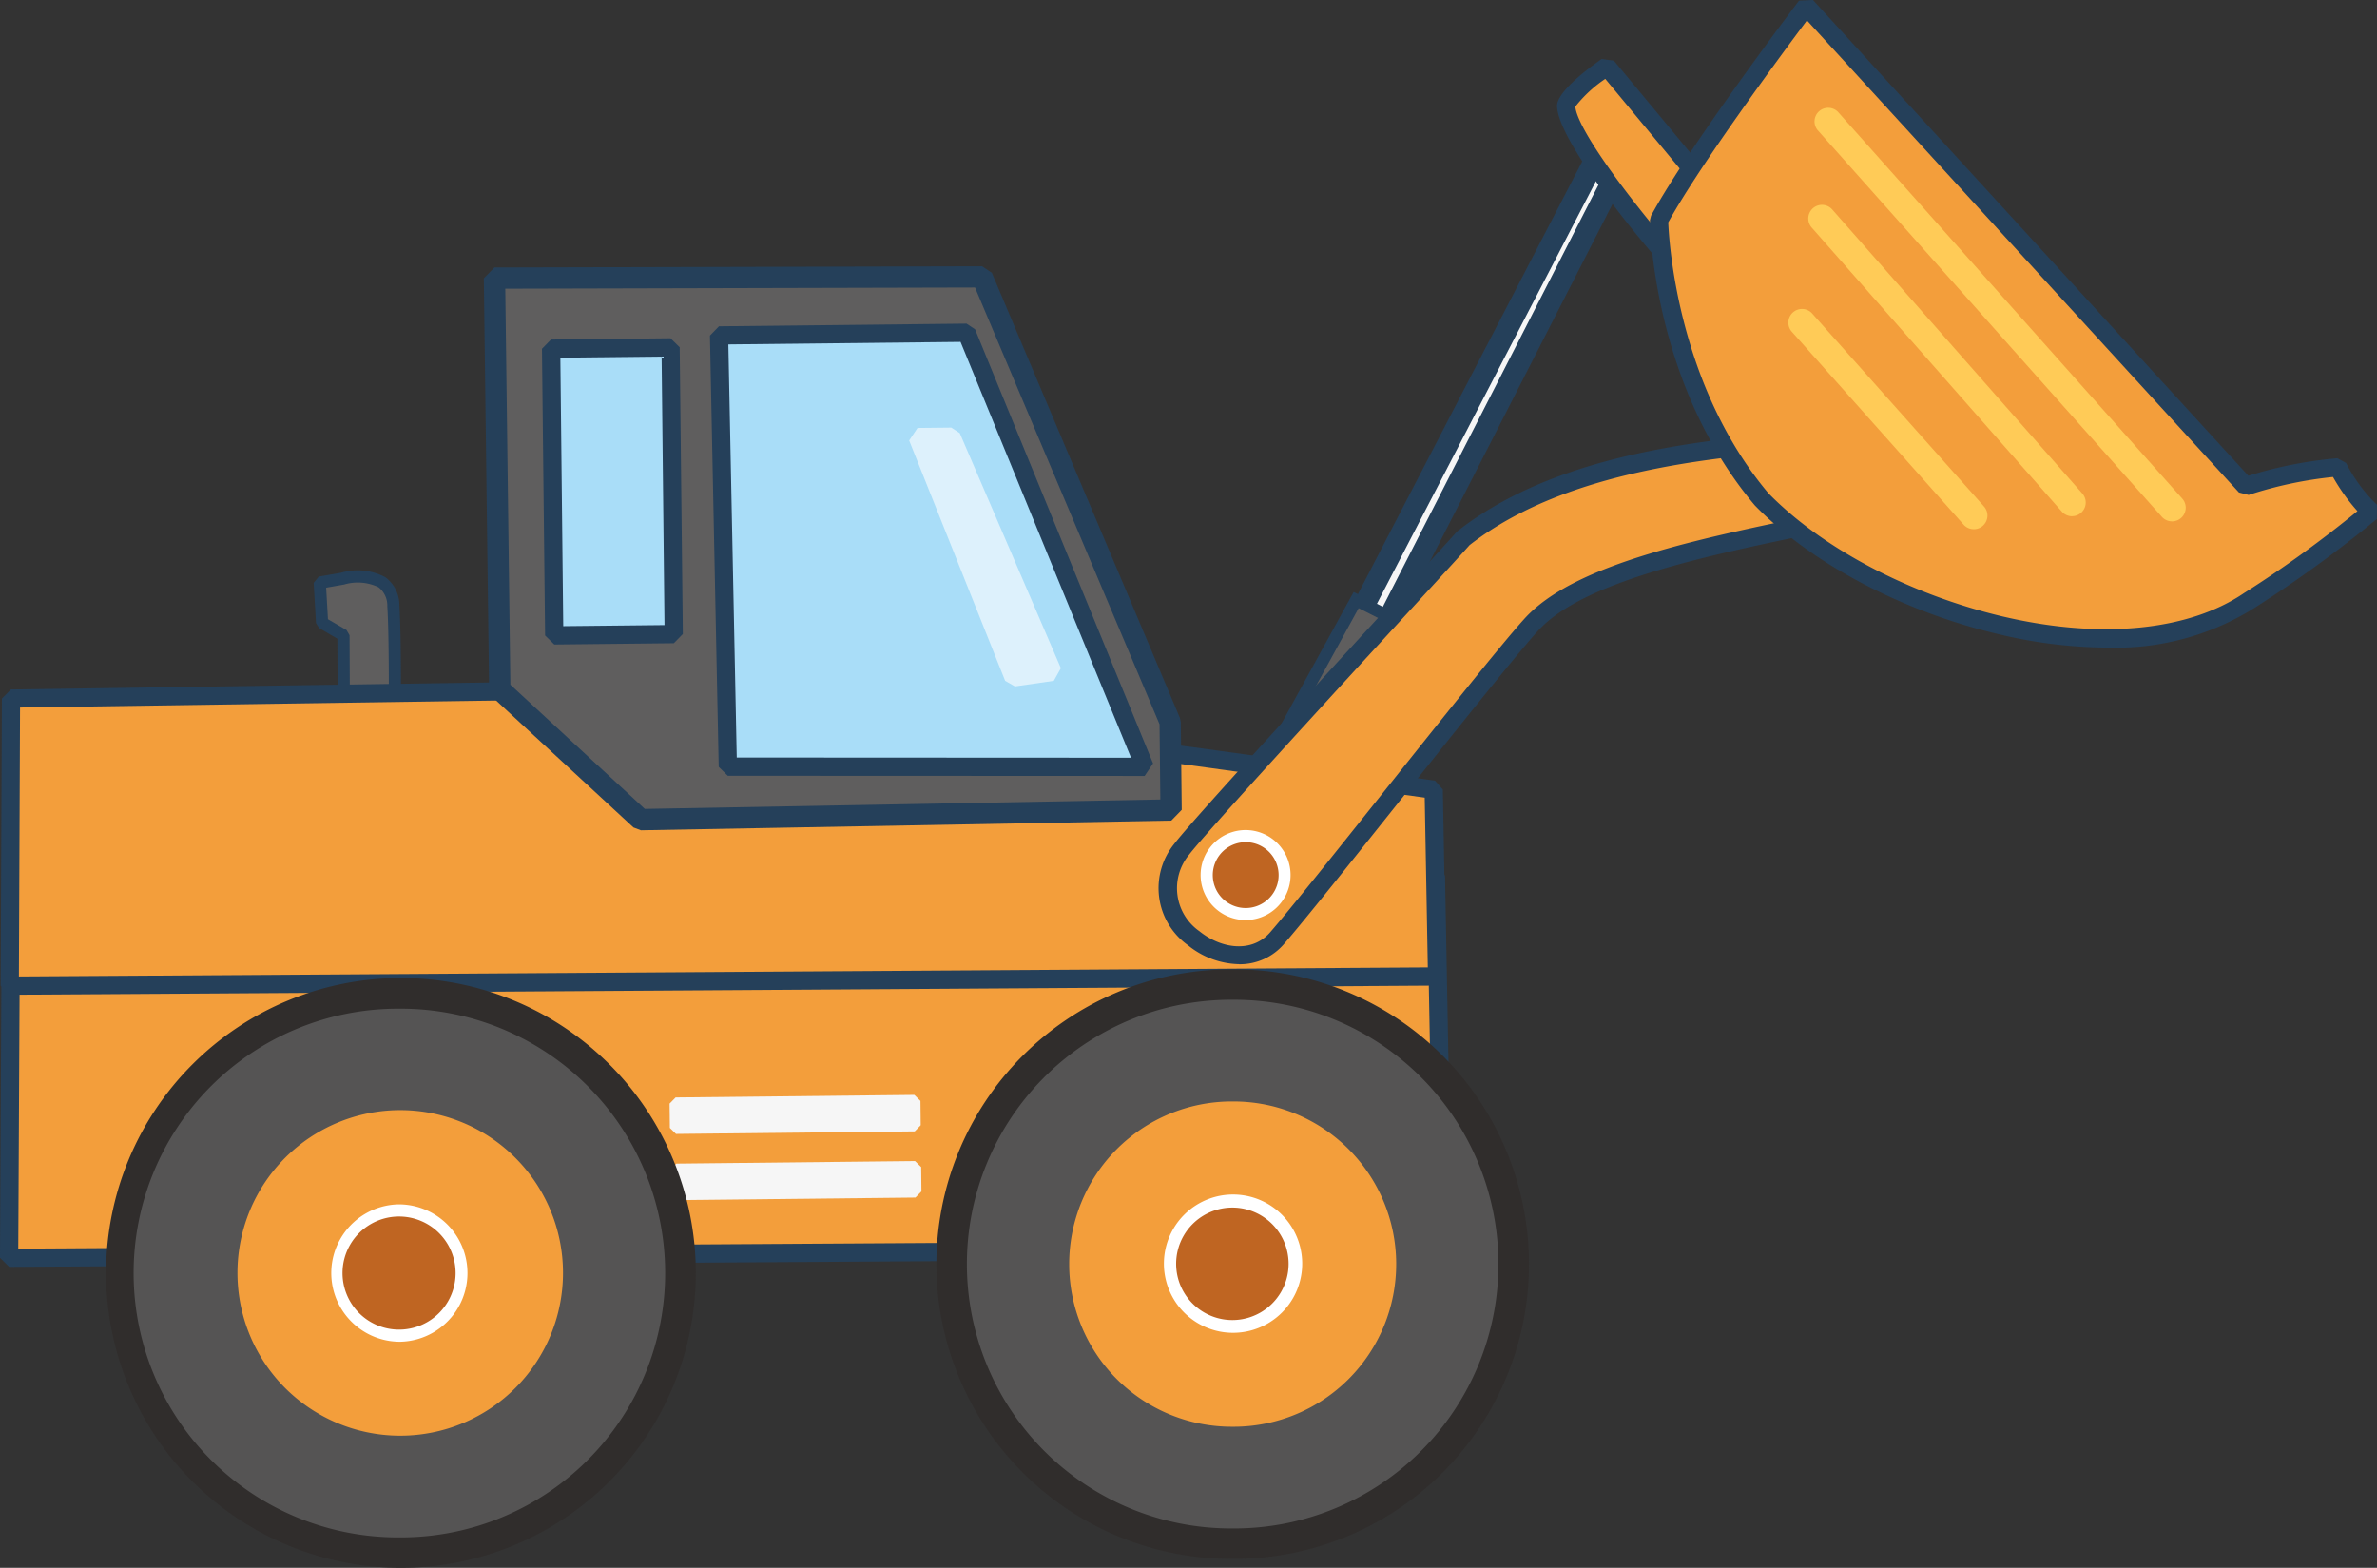 <svg xmlns="http://www.w3.org/2000/svg" xmlns:xlink="http://www.w3.org/1999/xlink" width="151.625" height="100" viewBox="0 0 151.625 100"><rect x="0" y="0" width="151.625" height="100" fill="#333333" stroke="none"/><defs><clipPath id="a"><rect width="151.625" height="100" fill="none"/></clipPath><clipPath id="c"><rect width="9.676" height="16.508" fill="none"/></clipPath></defs><g clip-path="url(#a)"><path d="M247.361,89.479l21.622-42.313-1.629-.308L245.921,88.211Z" transform="translate(-165.035 -37.774)" fill="#f6f6f6"/><path d="M244.4,87.215l1.053-.2L267.074,44.7l-.478-.976-1.629-.308-.729.355L242.8,85.126l.154.821Zm21.054-42.324L244.64,85.62l-.386-.34L265.21,44.845Z" transform="translate(-162.521 -35.001)" fill="#25405a"/><path d="M325.285,211.949,332,198.766l-2.644-1.337-7.107,12.951Z" transform="translate(-242.854 -159.153)" fill="#5f5e5e"/><path d="M323.292,210.329l7.072-13.877-3.326-1.682L319.56,208.4Zm6.028-13.536-6.365,12.489-2.333-1.207,6.735-12.274Z" transform="translate(-240.691 -157.01)" fill="#25405a"/><g clip-path="url(#a)"><path d="M653.688,193.392l.029,6.076,3.238-.035s.06-5.6-.085-7.934c-.162-2.612-3.258-1.715-3.258-1.715l-1.436.249.148,2.565Z" transform="translate(-631.779 -152.871)" fill="#5f5e5e"/><path d="M652.107,198.246l3.238-.035.383-.384c0-.229.058-5.642-.086-7.962a2.222,2.222,0,0,0-.893-1.784,3.755,3.755,0,0,0-2.837-.286l-1.417.245-.321.4.148,2.565.192.313,1.172.682.028,5.854Zm2.85-.806-2.468.026-.027-5.686-.193-.333-1.184-.688-.115-2.012,1.138-.2a3.074,3.074,0,0,1,2.2.17,1.472,1.472,0,0,1,.563,1.2c.121,1.942.1,6.228.088,7.526" transform="translate(-630.165 -151.262)" fill="#25405a"/><path d="M307.374,311.468l91.453-.566-.44-23.8-90.888-.243Z" transform="translate(-306.792 -231.244)" fill="#f39e3b"/><path d="M304.959,309.631l91.453-.566.578-.592-.441-23.8-.58-.571-90.888-.243-.583.579-.125,24.611Zm90.857-1.725-90.276.559.119-23.443,89.738.24Z" transform="translate(-304.374 -228.825)" fill="#25405a"/><path d="M384.682,230.965l15.405,2.129.216,11.915-91.048.585.078-18.312,41.426-.61Z" transform="translate(-308.633 -182.728)" fill="#f39e3b"/><path d="M306.841,243.759l91.048-.585.578-.592-.216-11.915-.5-.566-15.412-2.13-33.922-4.293-.082,0-41.426.61-.573.579-.078,18.312Zm90.452-1.745-89.872.578.073-17.154,40.814-.6,33.879,4.288,14.909,2.06Z" transform="translate(-306.215 -180.31)" fill="#25405a"/><path d="M427.874,91.084l12,28.4.06,5.6L406.1,125.7l-8.991-8.307-.337-26.234Z" transform="translate(-365.23 -73.425)" fill="#5f5e5e"/><path d="M403.292,123.562l33.831-.618.666-.686-.06-5.6-.054-.257-12-28.4-.627-.415-31.1.079-.677.687.337,26.234.218.49,8.991,8.307Zm33.133-1.963-32.885.6-8.576-7.924-.324-25.257,29.963-.076L436.373,116.8Z" transform="translate(-362.408 -70.604)" fill="#25405a"/><path d="M406.048,137.141l26.587.014-11.353-27.69-15.793.17Z" transform="translate(-359.621 -88.243)" fill="#a9ddf8"/><path d="M430.441,135.318l.538-.8-11.353-27.69-.544-.361-15.793.17-.575.593.559,27.507.581.57Zm-26.587-.6h0ZM418.7,107.632l10.874,26.523-25.15-.013-.535-26.35Z" transform="translate(-357.428 -85.825)" fill="#25405a"/><rect width="18.29" height="7.623" transform="translate(35.353 40.527) rotate(-90.613)" fill="#a9ddf8"/><path d="M558.211,130.819l7.623-.082.575-.588-.2-18.289-.588-.575-7.622.082-.575.588.2,18.289Zm7.029-1.239-6.459.069-.184-17.125,6.459-.069Z" transform="translate(-522.852 -89.71)" fill="#25405a"/><g transform="translate(57.995 27.274)" opacity="0.6"><g transform="translate(0)"><g clip-path="url(#c)"><path d="M437.952,143.682l6.45,14.993-2.479.358L435.8,143.7Z" transform="translate(-435.26 -143.1)" fill="#fff"/><path d="M439.789,157.189l2.479-.358.451-.806-6.45-14.993-.541-.352-2.152.023-.534.8,6.123,15.328Zm1.562-1.4-1.274.184-5.638-14.114.915-.01Z" transform="translate(-433.043 -140.681)" fill="#fff"/></g></g></g><rect width="1.551" height="15.227" transform="matrix(-0.011, -1, 1, -0.011, 43.118, 71.938)" fill="#f6f6f6"/><path d="M479.566,362.711l15.226-.163.383-.392-.016-1.551-.392-.384-15.226.163-.384.392.017,1.551Zm14.83-.934-14.45.155-.009-.776L494.388,361Z" transform="translate(-436.444 -290.385)" fill="#f6f6f6"/><rect width="1.551" height="15.227" transform="matrix(-0.011, -1, 1, -0.011, 43.164, 76.158)" fill="#f6f6f6"/><path d="M479.33,384.479l15.226-.163.383-.392-.017-1.551-.392-.383-15.226.163-.384.392.017,1.551Zm14.83-.935-14.45.155-.008-.776,14.45-.155Z" transform="translate(-436.162 -307.933)" fill="#f6f6f6"/><path d="M558.725,344.888a17.831,17.831,0,1,0,17.638-18.021,17.831,17.831,0,0,0-17.638,18.021" transform="translate(-551.079 -263.496)" fill="#555454"/><path d="M572.52,359.465h.206a18.81,18.81,0,1,0-.206,0m.009-35.662a16.861,16.861,0,0,1,.176,33.722h-.184a16.861,16.861,0,0,1-.178-33.722h.186m-17.835,17.053h0Z" transform="translate(-547.048 -259.465)" fill="#302d2c"/><path d="M599.193,377.428a9.985,9.985,0,1,0,9.877-10.092,9.986,9.986,0,0,0-9.877,10.092" transform="translate(-583.703 -296.121)" fill="#f39e3b"/><path d="M607.565,386.081h.113a10.383,10.383,0,1,0-.113,0m0-19.97a9.6,9.6,0,0,1,.1,19.194h-.1a9.609,9.609,0,0,1-9.6-9.494l-.388,0,.388,0a9.6,9.6,0,0,1,9.494-9.7h.107" transform="translate(-582.091 -294.508)" fill="#f39e3b"/><path d="M630.1,402.274a3.994,3.994,0,1,0,3.951-4.037,3.994,3.994,0,0,0-3.951,4.037" transform="translate(-608.615 -321.031)" fill="#bf6522"/><path d="M632.477,405h.048a4.382,4.382,0,0,0-.047-8.763h-.047a4.382,4.382,0,0,0,.046,8.763m0-7.988a3.607,3.607,0,1,1-.039,0h.039m-3.994,3.649h0Z" transform="translate(-607.002 -319.419)" fill="#fff"/><path d="M284.532,341.946a17.831,17.831,0,1,0,17.638-18.021,17.83,17.83,0,0,0-17.638,18.021" transform="translate(-223.728 -261.125)" fill="#555454"/><path d="M298.328,356.522h.2a18.8,18.8,0,0,0-.2-37.6h-.2a18.8,18.8,0,0,0,.2,37.6m0-35.661a16.861,16.861,0,0,1,.179,33.722h-.183a16.861,16.861,0,0,1-.179-33.722h.183" transform="translate(-219.697 -257.093)" fill="#302d2c"/><path d="M325,374.483a9.985,9.985,0,1,0,9.877-10.092A9.985,9.985,0,0,0,325,374.483" transform="translate(-256.35 -293.747)" fill="#f39e3b"/><path d="M333.368,383.137h.113a10.373,10.373,0,0,0-.11-20.746h-.113a10.373,10.373,0,0,0,.109,20.746m0-19.971a9.6,9.6,0,0,1,.1,19.194h-.1a9.6,9.6,0,0,1-.1-19.195h.1" transform="translate(-254.738 -292.135)" fill="#f39e3b"/><path d="M355.9,399.332a3.994,3.994,0,1,0,3.951-4.036,3.994,3.994,0,0,0-3.951,4.036" transform="translate(-281.265 -318.66)" fill="#bf6522"/><path d="M358.284,402.057h.049a4.411,4.411,0,1,0-.049,0m0-7.988a3.587,3.587,0,1,1-.04,0h.04m-3.995,3.649h0Z" transform="translate(-279.653 -317.046)" fill="#fff"/><path d="M112.271,165.307c1.5-1.98,17.654-19.431,17.954-19.827,10.241-8.02,29.388-5.413,33.339-7.609,5.447,2.679,2.99,2.347,1.458,4.093-12.463,3.008-26.294,4.358-30.492,9.068-2.565,2.832-13.341,16.677-16.166,19.937s-9.367-1.338-6.093-5.662" transform="translate(-36.89 -111.142)" fill="#f39e3b"/><path d="M113.509,170.473a3.7,3.7,0,0,0,2.871-1.3c1.314-1.515,4.286-5.243,7.433-9.19,3.617-4.536,7.358-9.227,8.725-10.737,2.948-3.307,11.27-4.97,20.082-6.732,3.327-.665,6.768-1.353,10.115-2.161l.3-.182a5.761,5.761,0,0,1,1.044-.88c.516-.366,1.05-.745,1-1.376-.06-.753-.886-1.368-3.681-2.742l-.539.014c-1.226.681-4.406.878-8.088,1.107-7.774.482-18.421,1.143-25.328,6.552l-.105.107c-.129.158-1.864,2.049-3.873,4.238-5.188,5.654-13.027,14.2-14.081,15.589a4.478,4.478,0,0,0,.86,6.48,5.326,5.326,0,0,0,3.265,1.209m48.781-31.2c-3.272.785-6.639,1.458-9.9,2.11-9.4,1.879-17.516,3.5-20.719,7.1-1.388,1.533-5.14,6.239-8.769,10.789-3.14,3.937-6.1,7.656-7.4,9.154-1.207,1.392-3.19,1.027-4.524-.055a3.347,3.347,0,0,1-.665-4.874h0c1.02-1.347,9.152-10.21,14.011-15.5,2.6-2.833,3.627-3.955,3.884-4.251,6.625-5.153,17.033-5.8,24.637-6.271,3.739-.232,6.741-.418,8.3-1.111a10.591,10.591,0,0,1,2.742,1.634,4.9,4.9,0,0,1-.476.365,7.32,7.32,0,0,0-1.116.921" transform="translate(-34.468 -108.971)" fill="#25405a"/><path d="M360.42,279.543a2.482,2.482,0,1,0-.477-3.478,2.483,2.483,0,0,0,.477,3.478" transform="translate(-282.462 -221.753)" fill="#bf6522"/><path d="M360.3,278.821a2.869,2.869,0,1,0-1.732-.583h0a2.857,2.857,0,0,0,1.732.583m.008-4.965a2.1,2.1,0,1,1-.289.02,2.117,2.117,0,0,1,.289-.02m-1.505,4.073h0Z" transform="translate(-280.847 -220.139)" fill="#fff"/><path d="M203.177,39.035c1.914.467,2.854-2.68,2.854-2.68l-12.014-14.48s-2.481,1.735-2.6,2.5c.051,2.639,9.844,14.192,11.758,14.659" transform="translate(-91.516 -17.634)" fill="#f39e3b"/><path d="M201.275,37.684c1.626,0,2.65-1.908,3.019-3.145l-.11-.538-12.014-14.48-.781-.105c-1,.7-2.7,2.009-2.84,2.89l-.006.1c.036,1.886,3.727,6.574,5.313,8.5.529.644,5.221,6.3,6.889,6.711a2.242,2.242,0,0,0,.53.065m1.8-3.194c-.258.667-1,2.258-2.057,2-1.609-.392-11.082-11.535-11.31-14.034a8.357,8.357,0,0,1,1.912-1.771Z" transform="translate(-89.222 -15.653)" fill="#25405a"/><path d="M11.306,2.025,39.334,32.651a26.308,26.308,0,0,1,5.894-1.208,10.273,10.273,0,0,0,2.112,2.84,76.081,76.081,0,0,1-7.759,5.639c-8.1,5.538-24.048.818-31.126-6.445-6.418-7.62-6.54-17.806-6.54-17.806,2.424-4.45,9.391-13.645,9.391-13.645" transform="translate(103.913 -1.632)" fill="#f39e3b"/><path d="M29.146,41.3a16.578,16.578,0,0,0,9.408-2.521,79.874,79.874,0,0,0,7.811-5.675l.013-.906a9.944,9.944,0,0,1-1.972-2.67l-.553-.3a26.907,26.907,0,0,0-5.679,1.117L10.4,0,9.509.04C9.223.417,2.489,9.321.071,13.759L0,14.044c.005.424.2,10.482,6.677,18.174l.028.031c3.584,3.678,9.364,6.737,15.462,8.183a30.386,30.386,0,0,0,6.978.873M45.129,32.6a73.745,73.745,0,0,1-7.16,5.182l-.049.03c-3.564,2.437-9.207,2.981-15.483,1.492-5.884-1.4-11.446-4.329-14.883-7.848-5.776-6.872-6.336-16-6.386-17.275C3.256,10.407,8.5,3.333,10.016,1.3L37.572,31.41l.619.157a25.692,25.692,0,0,1,5.381-1.144A12.413,12.413,0,0,0,45.129,32.6" transform="translate(105.247 0.001)" fill="#25405a"/><path d="M85.765,61.727a.872.872,0,0,0,.651-1.452L64.455,35.61a.872.872,0,0,0-1.3,1.16L85.113,61.434a.87.87,0,0,0,.652.292" transform="translate(52.787 -28.471)" fill="#ffcb57"/><path d="M112.666,87.254a.872.872,0,0,0,.654-1.449L97.368,67.692a.872.872,0,1,0-1.309,1.153l15.952,18.113a.871.871,0,0,0,.655.3" transform="translate(19.507 -54.33)" fill="#ffcb57"/><path d="M140.031,115.586a.872.872,0,0,0,.651-1.452L129.7,101.8a.872.872,0,0,0-1.3,1.16l10.981,12.332a.87.87,0,0,0,.652.292" transform="translate(-14.127 -81.83)" fill="#ffcb57"/></g></g></svg>